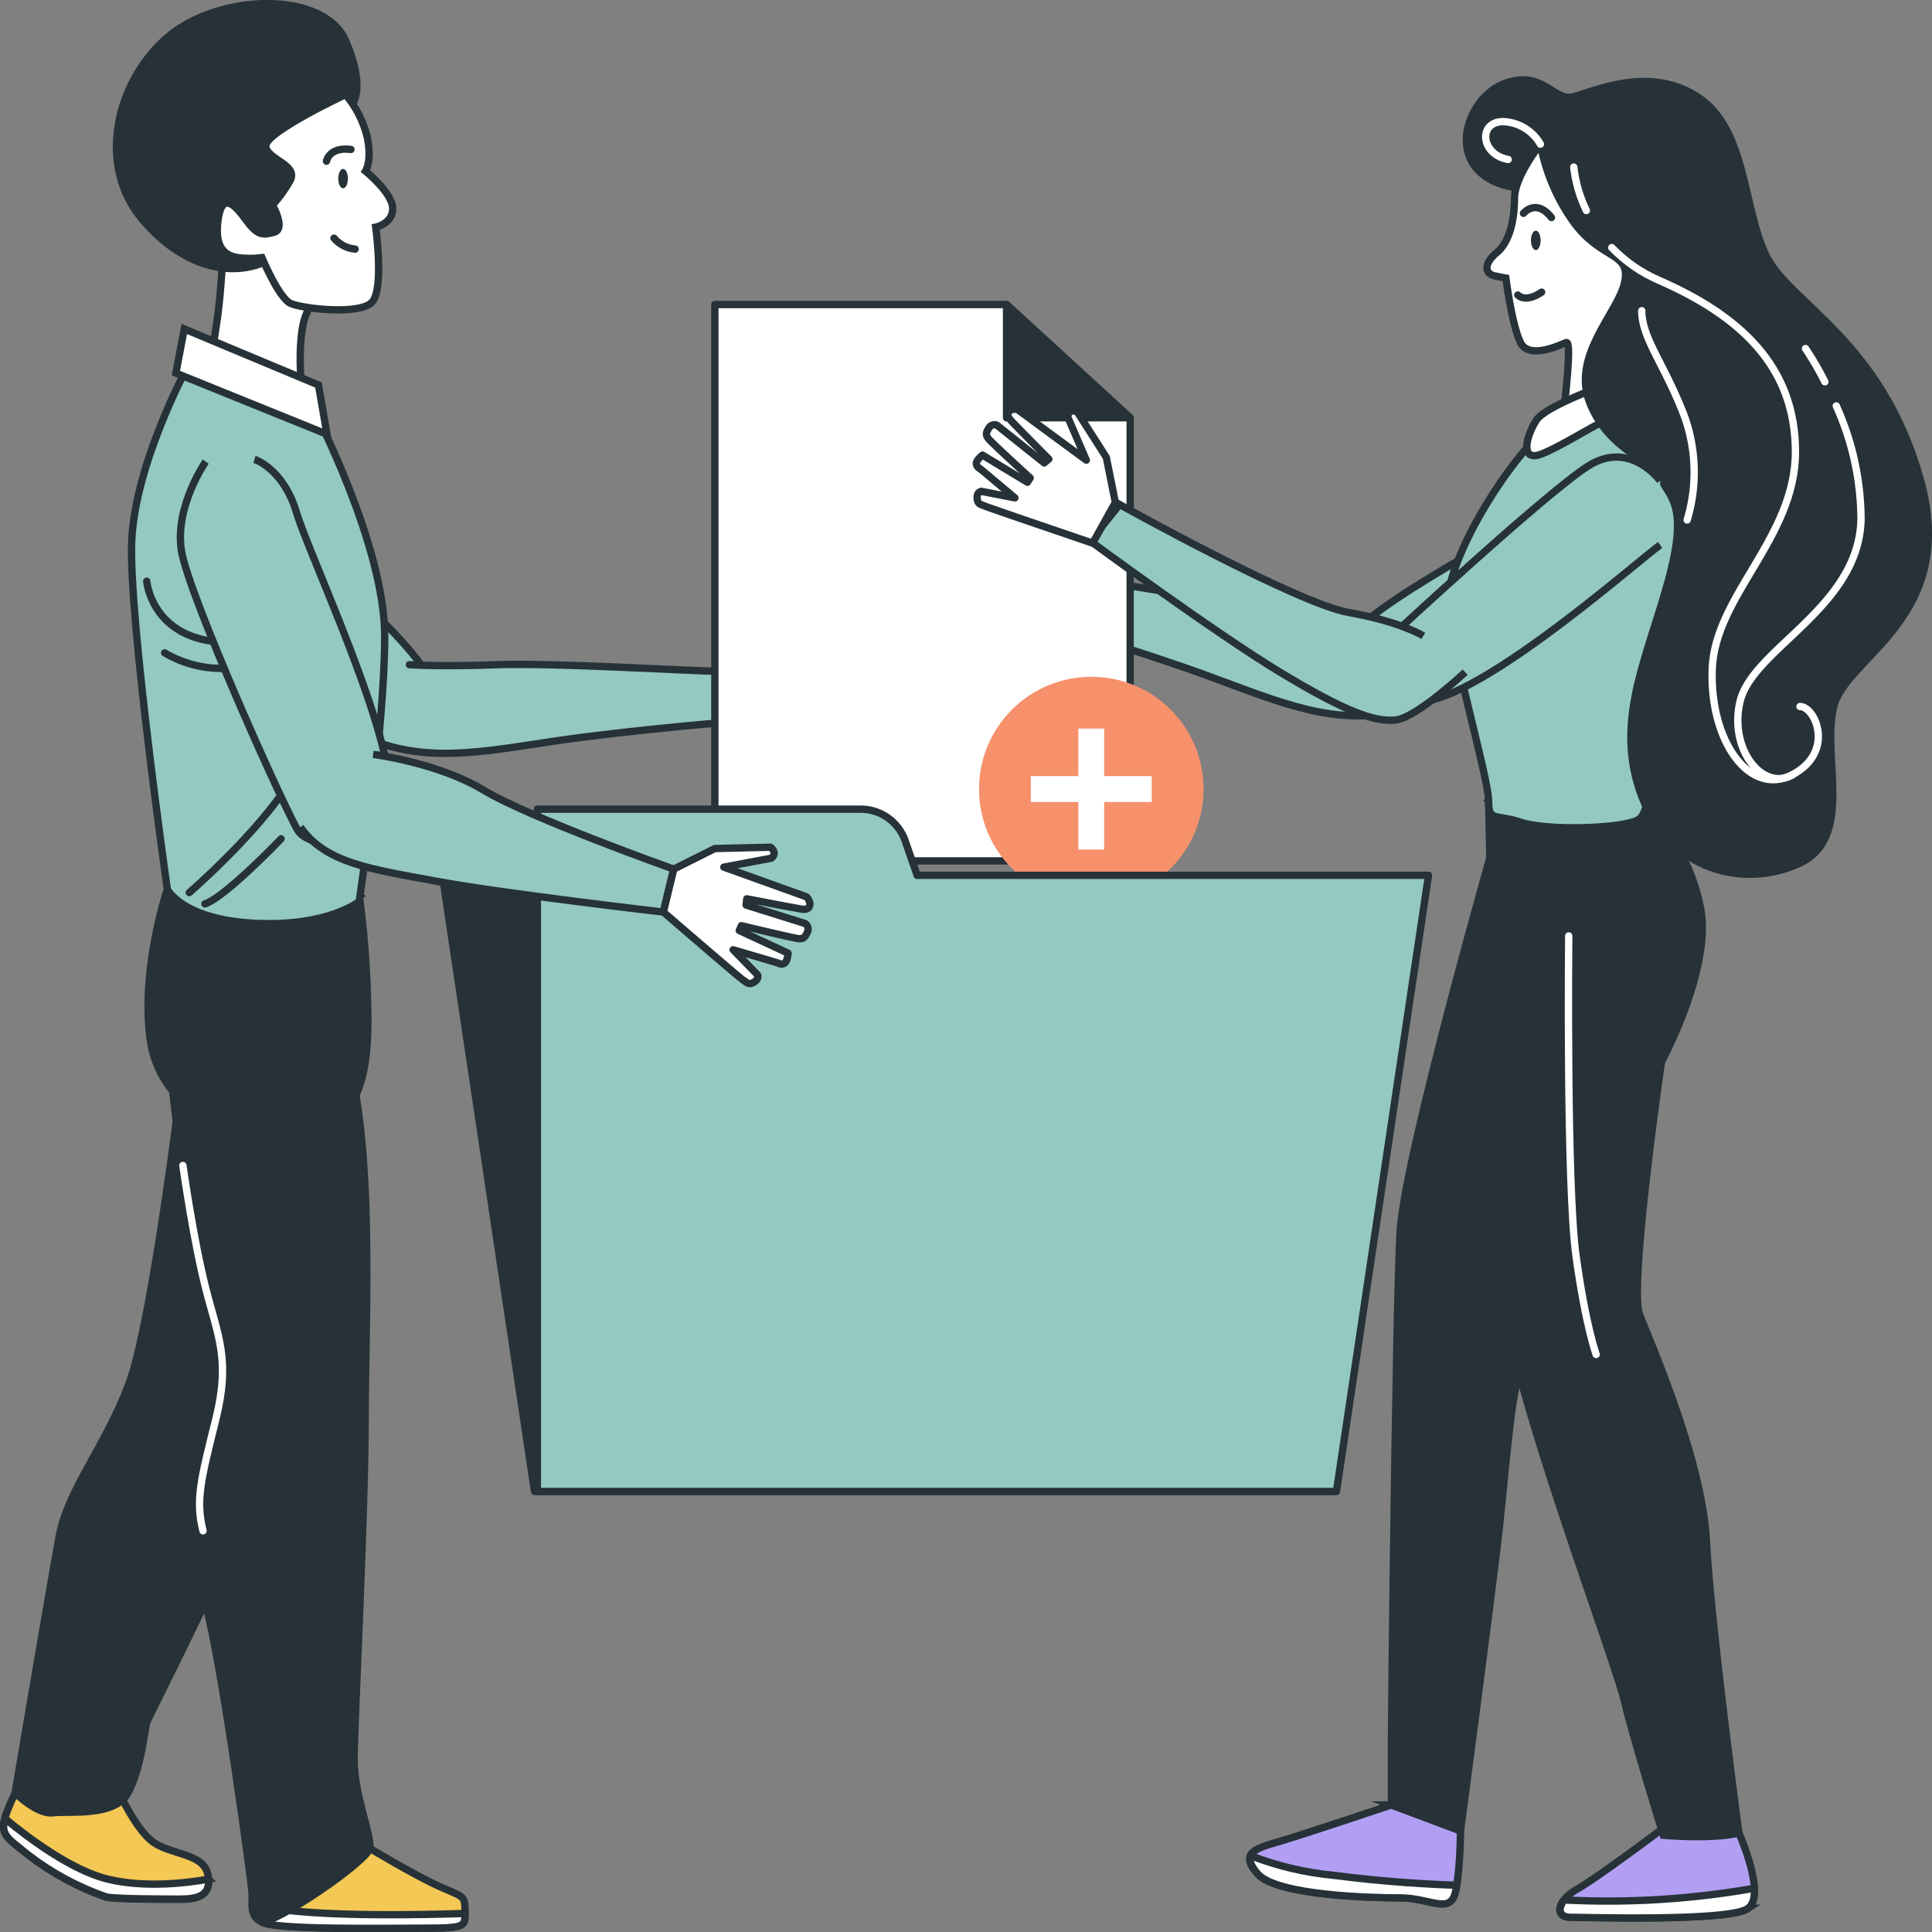 <?xml version="1.0" encoding="UTF-8"?>
<svg xmlns="http://www.w3.org/2000/svg" width="264" height="264">
  <rect width="100%" height="100%" fill="#808080" stroke="none"/>
  <defs>
    <style>.cls-1,.cls-2,.cls-3,.cls-4,.cls-5,.cls-6,.cls-7,.cls-8,.cls-9{stroke:#263238}.cls-1,.cls-2,.cls-3,.cls-4,.cls-9{stroke-miterlimit:10}.cls-1,.cls-5{fill:#fff}.cls-2,.cls-7{fill:#93c9c1}.cls-10,.cls-3,.cls-8{fill:#263238}.cls-11{stroke:#fff}.cls-11,.cls-5,.cls-6,.cls-7,.cls-8{stroke-linecap:round;stroke-linejoin:round}.cls-11,.cls-6{fill:none}.cls-4{fill:#f4c854}.cls-10{stroke-width:0}.cls-9{fill:#b29ff4}</style>
  </defs>
  <path d="M22.73 68.34s-.9 6.17 2.08 10.38 24.7 21.89 26.63 22.91 10.27-1.16 7.75-7.9-20.81-20.99-24.48-24.85-7.08-3.3-7.08-3.3" class="cls-2"></path>
  <path d="M55.94 90.83s4.17.29 11.9 0 27.07.89 30.05.89h3l-.29 6.85s-14.59 1.19-24.7 2.68c-10.11 1.49-18.44 3.28-26.77-.89" class="cls-7"></path>
  <path d="m100.86 91.72.52-1.21c.82-1.92 2.22-3.54 4-4.64h0c1.57-.46 3.06-1.13 4.45-2l.25-.15s1.86.54.77 2c-.56.86-1.53 1.37-2.56 1.32l-1.49 2.38 10.24.83s1.48.59.29 1.48-6.99.67-6.99.67l7.38 1.3s.84.84.48 1.55-8.1-.24-8.1-.24l6.55 1.79c.55.42.74 1.16.47 1.79-.23.6-1.66.36-2.26.12s-4.89-.95-4.89-.95l4.77 2.62c-.1.58-.47 1.07-1 1.31-.7.2-1.45.2-2.15 0l-6.19-2.5s-.33.83-4.93-.54l.39-6.93Z" class="cls-5"></path>
  <path d="M106.82 89.34s.59 4.4-1.68 5.24" class="cls-5"></path>
  <path d="M224.04 71.04s-.38 6.22-4.16 9.75-28.63 16.38-30.74 16.99-9.82-3.23-5.99-9.31 24.66-16.29 29.03-19.34 7.6-1.79 7.6-1.79" class="cls-2"></path>
  <path d="M186.9 86.29s-4.14-.56-11.65-2.43-26.68-4.65-29.6-5.26l-2.91-.61-1.11 6.77s13.99 4.14 23.63 7.67 17.39 7 26.39 4.59" class="cls-7"></path>
  <path d="m142.74 77.98-.26-1.29c-.42-2.05-1.47-3.92-3-5.36h0c-1.44-.78-2.77-1.76-3.95-2.9l-.2-.2s-1.94.15-1.15 1.76c.36.96 1.21 1.65 2.23 1.81l1 2.64-10.19-1.28s-1.58.28-.59 1.39 6.68 2.07 6.68 2.07l-7.49-.22s-1 .64-.79 1.42 7.99 1.42 7.99 1.42l-6.77.41c-.62.29-.97.97-.84 1.65.12.64 1.57.69 2.2.58s5 .07 5 .07l-5.2 1.59c-.03.57.22 1.12.67 1.48.65.34 1.37.49 2.1.44l6.57-1.19s.16.88 4.94.48l1.06-6.77Z" class="cls-5"></path>
  <path d="M137.4 74.44s-1.47 4.19.57 5.47" class="cls-5"></path>
  <path d="M154.43 117.64H97.68V41.61h39.86l16.89 15.48v60.55z" class="cls-5"></path>
  <path d="M137.54 41.61v15.48h16.89l-16.89-15.48z" class="cls-8"></path>
  <circle cx="149.12" cy="107.82" r="15.34" style="fill:#f6916c;stroke-width:0"></circle>
  <path d="M157.38 106.05h-6.5v-6.49h-3.53v6.49h-6.49v3.54h6.49v6.49h3.53v-6.49h6.5v-3.54z" style="stroke-width:0;fill:#fff"></path>
  <path d="M182.22 203.81H73.04l-12.59-84.19h121.77v84.19z" class="cls-8"></path>
  <path d="m125.33 119.62-1.64-4.72a6.441 6.441 0 0 0-6.08-4.33H73.43v93.23h109.19l12.58-84.19h-69.87Z" class="cls-7"></path>
  <path d="M16 244.39s2.43 5.45 4.85 7.27 6.99 1.52 7.57 4.55-1.82 3.33-3.94 3.33-8.78 0-9.99-.3c-3.82-1.34-7.4-3.28-10.6-5.76-3.63-3-4.54-2.73-1.81-8.49s13.92-.6 13.92-.6Z" class="cls-4"></path>
  <path d="M28.5 256.78c-2.94.52-8.69 1.23-13.76 0S3.69 250.99.66 248.49c-.63 2.36.56 2.79 3.23 5 3.21 2.46 6.79 4.38 10.6 5.71 1.21.3 7.87.3 9.99.3s4.21-.24 4.02-2.72Z" class="cls-1"></path>
  <path d="M25.08 145.46s-4.16 34.88-7.48 43.67-8.34 14.34-9.55 20.99-5.99 34.86-5.99 34.86 3 3 5.15 2.73 8.47.61 10.29-2.73 2.27-8.74 2.57-9.65 12.99-25.47 16.05-35.16 12.78-49.73 12.48-54.58" class="cls-3"></path>
  <path d="M22.87 121.53s-3.71 10.9-2.32 20.65c1.39 9.75 12.3 14.62 19.98 13.22 7.68-1.4 9.74-6.73 9.74-15.99-.03-5.73-.42-11.46-1.19-17.14a39.554 39.554 0 0 1-26.21-.74Z" class="cls-3"></path>
  <path d="M25.42 50.52S18.43 63.51 18 73.95s4.87 47.58 4.87 47.58 2.09 4.18 12.07 4.64c9.98.46 14.15-3 14.15-3s3.48-23.67 3.48-36.2-9.74-31.09-9.74-31.09l-17.39-5.35Z" class="cls-2"></path>
  <path d="M20.05 79.42s.61 7.35 9.49 8.27M22.5 89.21a15.36 15.36 0 0 0 10.75 1.84M25.86 121.97s8.87-7.65 13.47-14.69M38.41 114.62s-7.65 8-10.41 8.89" class="cls-6"></path>
  <path d="M30.52 33.31s-.23 6.5-.92 10.9-.93 6.27-.93 6.27l12.76 4.87s-1.17-8.82.46-12.53c.92-1.99 1.54-4.09 1.86-6.26 0 0-4.18-10.21-8.58-10.91s-4.65 7.67-4.65 7.67Z" class="cls-1"></path>
  <path d="M47.92 14.55s2.32-2.09-.7-9-17.62-6.5-24.59-.24c-6.96 6.26-9.28 17.41-3.25 24.6 6.03 7.19 13.22 8.13 17.86 5.34 4.65-2.79 5.1-8.12 5.1-10.2s-1.62-7.2.7-8.59c1.51-.9 3.16-1.54 4.88-1.91Z" class="cls-3"></path>
  <path d="m24.03 50.98 20.65 8.36-1.16-6.73-18.34-7.66-1.15 6.03z" class="cls-1"></path>
  <path d="M50.52 252.56s6.05 3.64 9.38 5.15 3.64 1.21 3.64 3.33.3 2.43-5.16 2.43-21.19.3-22.7-.91 12.72-10.9 14.84-9.99Z" class="cls-4"></path>
  <path d="M58.38 263.47c5.11 0 5.17-.27 5.16-2-15.52.47-23.08-.12-26.75-.8-1 .93-1.45 1.65-1.1 1.93 1.56 1.17 17.25.87 22.7.87ZM47.23 12.92s-10.9 5.11-10.9 7 4.64 2.55 3.25 4.88c-.66 1.15-1.44 2.23-2.34 3.22 0 0 1.85 3.25.23 3.71s-2.32.46-4-1.86-3.25-3.48-3.71.47 1.39 4.64 2.78 4.87c1.08.13 2.17.13 3.25 0 0 0 2.33 5.57 3.95 6.27s9.51 1.63 11.13-.23.47-10.21.47-10.21 2.32-.46 2.32-2.55-3.71-5.11-3.71-5.11.92-1.39.23-4.64c-.52-2.14-1.53-4.12-2.95-5.81Z" class="cls-1"></path>
  <path d="M47.54 24.4c0 .73-.29 1.33-.66 1.33s-.66-.6-.66-1.33.29-1.32.66-1.32.66.59.66 1.32Z" class="cls-10"></path>
  <path d="M44.61 22.03s.34-2 3.35-1.61M48.53 34.04c-1.12-.1-2.16-.64-2.89-1.5" class="cls-6"></path>
  <path d="M23.26 146.06s2.12 20.9 4.84 29.98 2.73 12.99 1.82 20.9-3.94 15.14-1.82 22.41 6.36 38.36 6.36 39.57-.31 3 1.21 3.64 14.53-8.18 14.84-9.99-2.12-7.27-2.12-12.11 1.51-33.21 1.51-46.84 1.52-39.68-3.33-51.79" class="cls-3"></path>
  <path d="M24.99 159.25s1.43 10.16 3.12 16.79 3.42 9.74 1.36 17.99-2.76 10.99-1.73 15.15" class="cls-11"></path>
  <path d="M190.14 246.64s-12.39 4.14-15.34 5-5.6 1.48-2.95 4.43 15.63 3.25 19.46 3.25 6.49 2.06 7.37-.3.89-8.86.89-8.86l-9.44-3.52Z" class="cls-9"></path>
  <path d="M199.07 257.61c-3.3-.1-9.52-.41-16.88-1.36-3.87-.37-7.67-1.27-11.29-2.68-.27.59 0 1.38 1 2.52 2.66 2.95 15.63 3.25 19.46 3.25s6.49 2.06 7.37-.3c.16-.47.27-.94.34-1.43Z" class="cls-1"></path>
  <path d="M227.59 249.59s-9.44 7.09-12.09 8.56-3.25 3.84-.89 3.84 21.53.59 24.19-1.18-1.18-10.32-1.18-10.32-7.08-.89-10.03-.89Z" class="cls-9"></path>
  <path d="M238.8 260.81c.75-.5 1-1.55.92-2.79a115.29 115.29 0 0 1-25.97 1.6c-.94 1.21-.75 2.37.91 2.37 2.32 0 21.49.59 24.15-1.18Z" class="cls-1"></path>
  <path d="M204.88 112.64s-12.99 45.14-13.57 55.76-1.18 67.04-1.18 69.68v8.56l9.44 3.54s4.43-33.39 5.3-41.36 1.48-16.82 2.66-20.99 3.54-20.99 4.43-24.49 2.95-18.29 2.36-35.11-7.37-19.73-9.44-15.59Z" class="cls-3"></path>
  <path d="M203.41 109.39s.29 13.27.59 26.26c.3 12.98-.59 32.75 2.36 46.92s14.45 44.91 15.62 49.91 5.31 18.3 5.31 18.3 6.48.59 10.32-.3c0 0-3.84-28.68-4.43-39.89s-7.67-27.15-9.14-30.98 2.99-34.51 2.99-34.51 7.07-12.99 5.3-21.25a26.783 26.783 0 0 0-6.78-12.99s-17.73 2.42-22.15-1.46Z" class="cls-3"></path>
  <path d="M214.36 127.89s-.34 34.1 1 43.75 2.75 13.44 2.75 13.44" class="cls-11"></path>
  <path d="M224.93 53.3s-3.54-2.65-11.2 3-16.51 20.94-15.92 26.85 5.6 23.31 5.6 26.26.88 1.77 4.42 2.95 13.57.89 15.92-.29 1.18-8.86 1.77-15.34 4.43-19.18 4.14-28.33-3.55-13.88-4.73-15.09Z" class="cls-2"></path>
  <path d="M210.49 19.7s-3.54 4.43-3.54 7.38-.66 6-2.43 7.45-1.71 2.88-.23 3.18l1.48.29s.83 6.44 2 8.81 5.36.34 6.24 0-.29 8.56-.29 9.45 8.84-.3 9.99-.3.59-10.62 1.77-13.86 5-7.38.3-14.46-12.64-12.93-15.3-7.92Z" class="cls-1"></path>
  <path d="M209.2 32.85c0 .73.29 1.32.66 1.32s.66-.59.66-1.32-.29-1.33-.66-1.33-.66.6-.66 1.33Z" class="cls-10"></path>
  <path d="M207.4 40.31s1 1.15 3.26-.39M208.17 29.15s1.72-2.11 3.83.58" class="cls-6"></path>
  <path d="M218.86 52.78s-7.65 2.75-8.88 4.59-2.14 4.9-.3 4.9 9.78-5.35 11.93-5.82 0-6.43-2.75-3.67Z" class="cls-1"></path>
  <path d="M210.49 19.7c.73 3.95 2.34 7.68 4.72 10.91 3.84 5 7.67 3.84 6.78 8s-7.37 9.99-4.72 16.53 8.55 7.67 9.73 10.32 3.84 3.54.89 14.16-7.37 19.17-3.55 29.21 13.87 12.68 21.53 9.15 2.95-14.75 4.73-21.54 17.1-12.09 11.79-30.98c-5.31-18.89-17.69-23.9-20.98-30.39s-2.65-17.4-9.43-21.83-14.46-.59-17.1 0-4.14-3.84-9.44-1.77-8.47 11.99 1 14.07c.99-2.17 2.37-4.15 4.06-5.84Z" class="cls-3"></path>
  <path d="M220.24 33.83c1.85 1.92 4.06 3.45 6.51 4.5 10.99 4.82 18.59 11.71 18.59 23.42s-10.99 19.64-11.37 29.63 5.17 17.56 10.99 14.46c5.82-3.1 3.11-9.3 1-9.3M215.05 22.83c.23 2.06.81 4.07 1.72 5.94" class="cls-11"></path>
  <path d="M250.92 55.47a37.92 37.92 0 0 1 3.38 15.58c-.35 12.05-14.81 17.57-16.53 24.81-1.55 6.51 3.11 12.39 7.23 9.99M246.72 47.63c.97 1.46 1.85 2.97 2.64 4.54M230.54 71.05a22.58 22.58 0 0 0-.35-14.12c-2.76-7.24-5.85-10.68-5.85-14.47M210.49 19.7c-1.05-1.83-2.97-3-5.09-3.08-3.45 0-3.11 4.48.68 5.17" class="cls-11"></path>
  <path d="M28.11 63.08s-4.24 6.06-3.33 12.11 14.54 36.34 16.04 38.46 11.5 4.25 12.41-4.24S42.34 76.1 40.52 70.04s-5.75-7.27-5.75-7.27" class="cls-2"></path>
  <path d="M50.99 103.08s8.87 1.13 15.09 4.89 25.97 10.79 25.97 10.79l-1.42 5.87s-21.75-2.51-30.97-4.21c-9.22-1.7-15.21-2.51-18.61-7.41" class="cls-2"></path>
  <path d="m110.02 126.2-8.07-2.53.09-.85s6.88 1.33 7.63 1.42 1-.28 1-.75c-.05-.36-.21-.69-.47-.94l-11.29-4.06 6.48-1.22c.94-.75-.1-1.5-.1-1.5l-7.61.18-5.61 2.81-1.42 5.87s10.42 9 10.89 9.29.75.75 1.5.28.47-1 .47-1l-3.33-3.42 5.73 1.69c.65.19.75.38 1.22.19s.56-1.41.56-1.41l-6.67-3.1.29-.66s7.4 1.78 7.86 1.78.75 0 1.13-.84a.92.92 0 0 0-.28-1.23Z" class="cls-5"></path>
  <path d="M226.85 65.7s-4.1-5.69-9.87-2c-5.77 3.69-26.71 23.1-26.71 23.1s-4.24 5 2 8.66 31.81-19.09 34.58-20.99" class="cls-2"></path>
  <path d="M194.49 86.89s-3.11-1.95-10.17-3.19c-7.06-1.24-31.33-14.76-31.33-14.76l-4 5s17.07 12.56 25.97 17.94c8.9 5.38 12.88 6.8 15.73 6.51s9.52-6.54 9.52-6.54" class="cls-2"></path>
  <path d="m136.24 58.11 6.45 5.15.63-.53s-4.82-4.84-5.29-5.4-.34-1 0-1.25c.31-.15.66-.19 1-.13l9.41 6.93-2.54-5.91c.1-1.17 1.27-.74 1.27-.74l4 6.26 1.24 6.16-3.1 5.57s-14.26-4.85-14.74-5.07-1-.2-1.05-1.07.58-.94.58-.94l4.58.89-4.44-3.73c-.51-.43-.71-.4-.82-.89s.84-1.22.84-1.22l6.13 3.71.38-.59s-5.48-5-5.74-5.41-.41-.61.07-1.37a.88.88 0 0 1 1.14-.42Z" class="cls-5"></path>
</svg>
